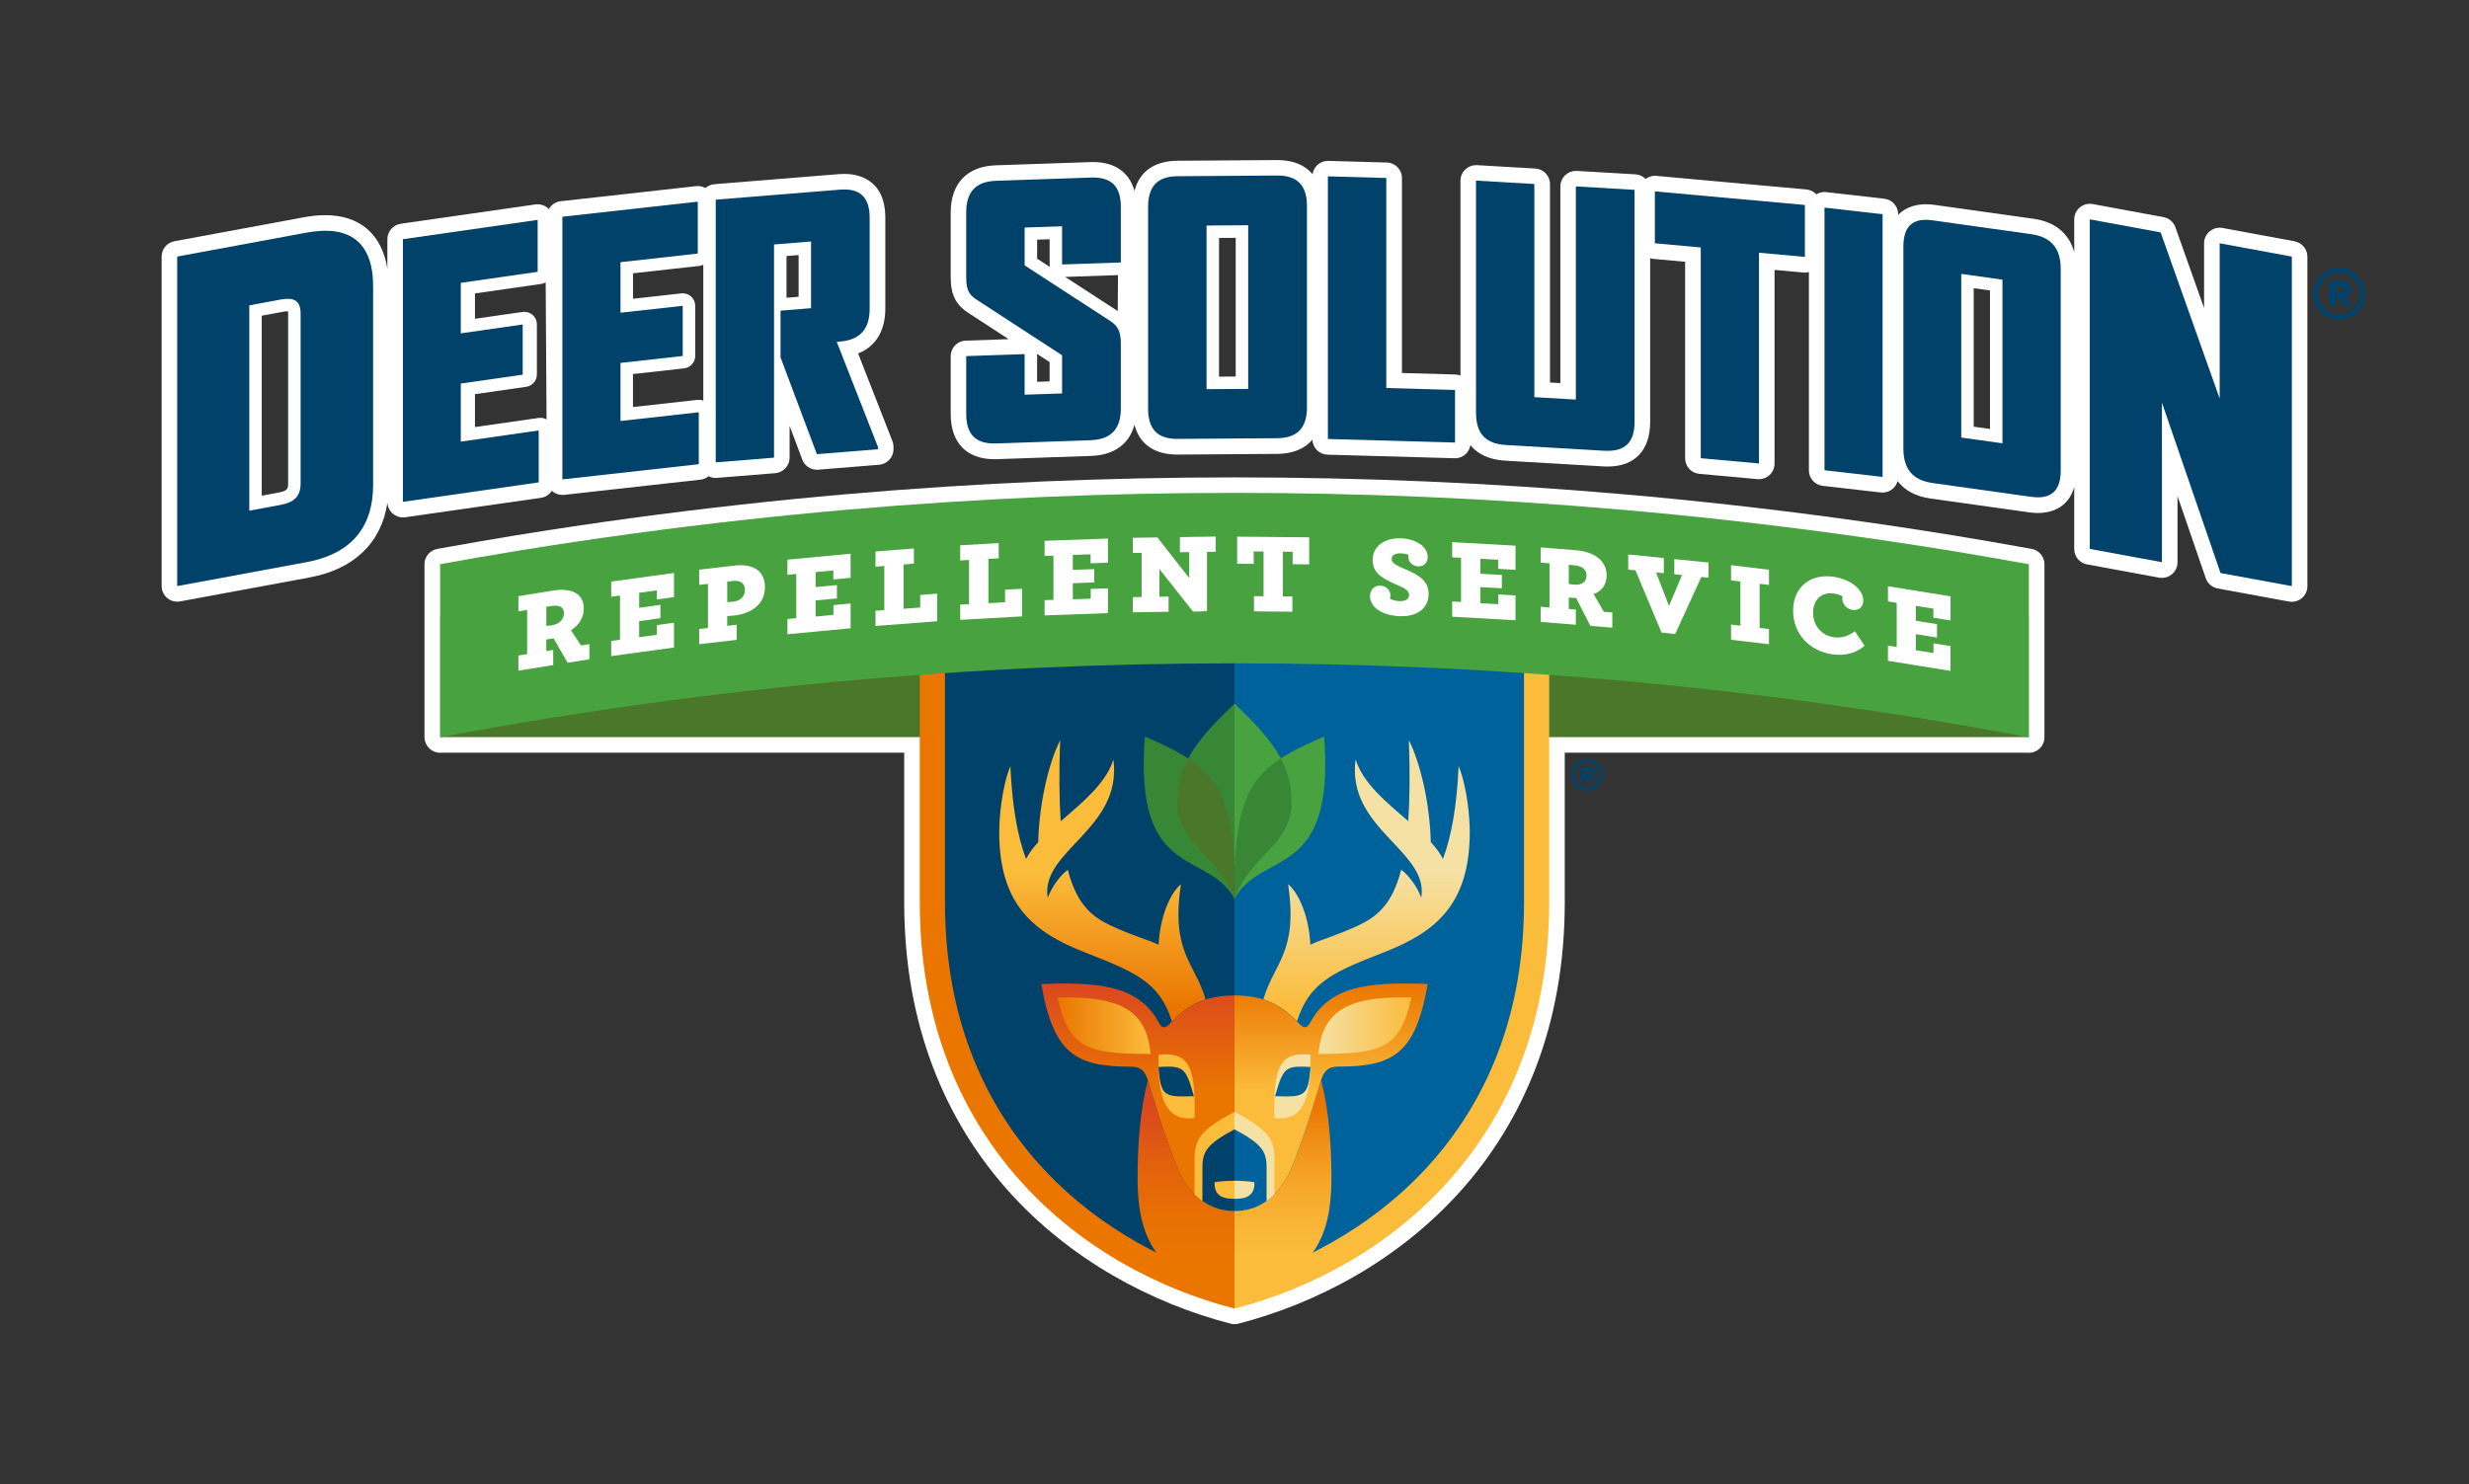 <?xml version="1.0" encoding="UTF-8"?>
<svg id="Layer_2" data-name="Layer 2" xmlns="http://www.w3.org/2000/svg" xmlns:xlink="http://www.w3.org/1999/xlink" viewBox="0 0 792 476.19">
  <rect x="0" y="0" width="792" height="476.19" fill="#333333" stroke="none"/>
  <defs>
    <style>
      .cls-1 {
        fill: url(#linear-gradient-2);
      }

      .cls-2 {
        fill: #48a23f;
      }

      .cls-3 {
        fill: #f5e1a4;
      }

      .cls-4 {
        fill: #fff;
      }

      .cls-5 {
        fill: none;
      }

      .cls-6 {
        fill: url(#linear-gradient-4);
      }

      .cls-7 {
        fill: url(#linear-gradient-3);
      }

      .cls-8 {
        fill: url(#linear-gradient-5);
      }

      .cls-9 {
        fill: url(#linear-gradient-8);
      }

      .cls-10 {
        fill: #01426a;
      }

      .cls-11 {
        fill: url(#linear-gradient-7);
      }

      .cls-12 {
        fill: #00629b;
      }

      .cls-13 {
        fill: url(#linear-gradient-6);
      }

      .cls-14 {
        fill: #378737;
      }

      .cls-15 {
        fill: #ea7600;
      }

      .cls-16 {
        fill: #4a7729;
      }

      .cls-17 {
        fill: #fbbc3c;
      }

      .cls-18 {
        fill: url(#linear-gradient);
      }
    </style>
    <linearGradient id="linear-gradient" x1="353.64" y1="237.49" x2="353.64" y2="327.7" gradientUnits="userSpaceOnUse">
      <stop offset=".47" stop-color="#fbbc3c"/>
      <stop offset=".95" stop-color="#ea7600"/>
    </linearGradient>
    <linearGradient id="linear-gradient-2" x1="438.36" y1="237.49" x2="438.36" y2="327.7" gradientUnits="userSpaceOnUse">
      <stop offset=".47" stop-color="#f5e1a4"/>
      <stop offset=".95" stop-color="#fbbc3c"/>
    </linearGradient>
    <linearGradient id="linear-gradient-3" x1="380.45" y1="419.87" x2="380.45" y2="346.49" gradientUnits="userSpaceOnUse">
      <stop offset=".21" stop-color="#ea7600"/>
      <stop offset=".39" stop-color="#e87003"/>
      <stop offset=".62" stop-color="#e3620c"/>
      <stop offset=".86" stop-color="#db4a1c"/>
      <stop offset=".89" stop-color="#da471f"/>
    </linearGradient>
    <linearGradient id="linear-gradient-4" x1="411.55" y1="419.87" x2="411.55" y2="346.49" gradientUnits="userSpaceOnUse">
      <stop offset=".21" stop-color="#fbbc3c"/>
      <stop offset=".35" stop-color="#f9b637"/>
      <stop offset=".53" stop-color="#f6a82b"/>
      <stop offset=".73" stop-color="#f09016"/>
      <stop offset=".89" stop-color="#ea7600"/>
    </linearGradient>
    <linearGradient id="linear-gradient-5" x1="426.99" y1="388.57" x2="426.99" y2="315.56" gradientUnits="userSpaceOnUse">
      <stop offset=".52" stop-color="#fbbc3c"/>
      <stop offset="1" stop-color="#ea7600"/>
    </linearGradient>
    <linearGradient id="linear-gradient-6" x1="365.01" y1="388.57" x2="365.01" y2="315.56" gradientUnits="userSpaceOnUse">
      <stop offset=".52" stop-color="#ea7600"/>
      <stop offset="1" stop-color="#da471f"/>
    </linearGradient>
    <linearGradient id="linear-gradient-7" x1="422.89" y1="329.1" x2="452.75" y2="329.1" gradientUnits="userSpaceOnUse">
      <stop offset="0" stop-color="#f5e1a4"/>
      <stop offset="1" stop-color="#fbbc3c"/>
    </linearGradient>
    <linearGradient id="linear-gradient-8" x1="369.11" y1="329.1" x2="339.25" y2="329.1" gradientUnits="userSpaceOnUse">
      <stop offset="0" stop-color="#fbbc3c"/>
      <stop offset="1" stop-color="#ea7600"/>
    </linearGradient>
  </defs>
  <g id="Full_DS_Logo_White_Outline" data-name="Full DS Logo White Outline">
    <polygon class="cls-5" points="735.74 0 56.26 0 0 0 0 56.26 0 419.94 0 476.19 56.26 476.19 735.74 476.19 792 476.19 792 419.94 792 56.26 792 0 735.74 0"/>
    <g>
      <g>
        <path class="cls-4" d="M651.71,176.12c-9.65-1.75-17.97-3.18-25.41-4.39-12.19-1.98-24.58-3.83-36.82-5.49-11.61-1.58-23.4-3.03-35.02-4.32-11.12-1.23-22.39-2.35-33.52-3.32-10.7-.93-21.57-1.76-32.3-2.45-10.42-.67-20.98-1.24-31.39-1.68-10.2-.44-20.56-.77-30.78-.98-10.1-.21-20.35-.32-30.47-.32s-20.37.11-30.47.32c-10.2.22-20.55.55-30.78.98-10.4.44-20.96,1.01-31.39,1.68-10.71.69-21.58,1.52-32.3,2.45-11.14.97-22.41,2.09-33.52,3.32-11.63,1.29-23.42,2.75-35.03,4.32-12.23,1.66-24.62,3.51-36.82,5.49-7.51,1.22-15.58,2.62-25.41,4.39-2.38.43-4.11,2.5-4.11,4.92v55.47c0,.35.04.7.12,1.06.03.12.06.23.08.29.06.23.14.45.23.66.08.17.16.33.3.57.05.09.11.18.16.25.15.22.32.42.5.62l.08.08c.11.12.22.23.34.33.91.76,2.05,1.17,3.22,1.17.21,0,.42-.01.64-.04h148.21v48.05c0,79.66,54.08,122.05,104.7,135.16.41.11.83.16,1.25.16s.84-.05,1.25-.16c50.61-13.11,104.69-55.5,104.69-135.16v-48.05h0s148.2,0,148.2,0c.23.03.45.05.67.05,1.16,0,2.3-.41,3.19-1.15,1.15-.95,1.81-2.36,1.81-3.85v-55.52c0-2.42-1.73-4.49-4.11-4.92Z"/>
        <path class="cls-4" d="M176.99,157.46s.05.05.08.08c.92.82,2.1,1.27,3.33,1.27.19,0,.37,0,.55-.03l43.76-4.88c.97-.11,1.87-.5,2.6-1.1.7.36,1.48.55,2.28.55.14,0,.27,0,.4-.02l18.7-1.51c2.58-.21,4.6-2.4,4.6-4.98v-10.19l4.07,10.83c.73,1.94,2.61,3.24,4.68,3.24.14,0,.27,0,.4-.02l19.58-1.58c2.58-.21,4.6-2.4,4.6-4.98v-.78c0-.63-.12-1.24-.34-1.82l-11.02-28.14c5.65-2.2,8.73-7.23,8.73-14.39v-29.12c0-12.73-9.2-14.1-13.15-14.1-.59,0-1.2.03-1.82.08l-39.81,3.22c-1.12.09-2.13.54-2.92,1.24-.74-.42-1.58-.64-2.45-.64-.19,0-.37,0-.55.03l-43.43,4.84c-1.65.18-3.02,1.15-3.79,2.51-.1-.11-.21-.21-.32-.31-.91-.79-2.07-1.22-3.27-1.22-.24,0-.47.02-.71.05l-43.22,6.2c-2.45.35-4.29,2.48-4.29,4.95v9.48c-1.73-10.99-8.77-17.19-19.91-17.19-2.14,0-4.47.23-6.92.69l-41.49,7.68c-2.37.44-4.09,2.51-4.09,4.92v105.73c0,1.49.66,2.89,1.8,3.84.9.75,2.03,1.16,3.2,1.16.3,0,.61-.03.91-.08l41.49-7.68c14.37-2.66,23.08-11.1,25.03-24,.07,1.35.68,2.62,1.71,3.51.91.79,2.07,1.22,3.28,1.22.24,0,.47-.02.71-.05l43.54-6.24c1.47-.21,2.72-1.07,3.48-2.26ZM252.3,82.15l3.88-.31v13.37l-3.88.32v-13.38ZM203.05,120.02l16.4-1.83c2.03-.23,3.56-1.94,3.56-3.98v-16.1c0-1.14-.49-2.22-1.33-2.98-.73-.66-1.68-1.02-2.67-1.02-.15,0-.29,0-.44.02l-15.52,1.73v-8.17l21.23-2.36c.47-.05.91-.19,1.32-.39v43.6c-.45-.17-.94-.27-1.44-.27-.15,0-.3,0-.45.03l-20.67,2.3v-10.59ZM92.42,155.13c0,1.62-.13,2.37-3.12,2.92l-5.34.99v-57.74l6.8-1.26c.6-.11,1.11-.17,1.52-.17.04,0,.07,0,.11,0,.02.17.04.41.04.73v54.53ZM152.36,137.03v-10.56l16.43-2.36c1.96-.28,3.43-1.98,3.43-3.96v-16.1c0-1.16-.5-2.26-1.38-3.02-.73-.63-1.66-.98-2.62-.98-.19,0-.38.01-.57.04l-15.29,2.19v-8.13l21.23-3.05c.53-.08,1.02-.25,1.45-.51l.28,43.99c-.6-.34-1.28-.52-1.98-.52-.19,0-.38.01-.57.04l-20.42,2.93Z"/>
        <path class="cls-4" d="M736.07,77.41l-23.15-4.27c-.3-.06-.6-.08-.9-.08-1.17,0-2.3.41-3.2,1.16-1.14.95-1.8,2.35-1.8,3.84v20.79l-9.21-25.95c-.6-1.68-2.05-2.92-3.8-3.24l-22.73-4.19c-.3-.05-.6-.08-.91-.08-1.17,0-2.3.41-3.2,1.16-1.14.95-1.8,2.35-1.8,3.84v10.55c-1.61-6.01-6.13-9.78-13.14-10.76l-31.57-4.43c-1.01-.14-1.99-.21-2.91-.21-2.17,0-6.06.47-8.86,3.43v-.23c0-2.54-1.91-4.68-4.43-4.97l-18.63-2.13c-.19-.02-.38-.03-.56-.03-.94,0-1.85.27-2.63.75-.81-.87-1.93-1.46-3.21-1.57l-48.14-4.36c-.15-.01-.3-.02-.44-.02-1.08,0-2.1.36-2.96,1-.84-.84-1.97-1.4-3.24-1.47l-18.81-1.1c-.1,0-.21,0-.31,0-1.28,0-2.5.48-3.43,1.36-1,.94-1.57,2.27-1.57,3.64v63.09l-3.32-.19v-63.67c0-2.64-2.07-4.84-4.71-4.99l-18.73-1.09c-.09,0-.18,0-.28,0-1.28,0-2.5.48-3.43,1.36-1,.94-1.57,2.27-1.57,3.64v62.51c-.5-.18-1.03-.31-1.59-.33l-17.18-.49v-62.53c0-2.73-2.13-4.92-4.86-5l-18.88-.53c-1.31,0-2.55.5-3.49,1.42-.78.76-1.27,1.77-1.44,2.84-2.47-2.93-6.29-4.52-11.27-4.52l-32.02.22c-7.46.05-12.23,3.45-13.84,9.7-1.61-5.95-6.25-9.28-13.29-9.28-.27,0-.54,0-.82.01l-30.42,1.04c-9.16.31-14.42,5.83-14.42,15.14v20.73c0,4.03.66,8.18,5.45,11.35l13.15,8.56-13.77.47c-2.71.09-4.83,2.29-4.83,5v18.53c0,9.22,5.09,14.51,13.95,14.51.26,0,.53,0,.8-.01l30.31-1.04c7.38-.25,12.23-3.83,13.89-10.01,1.6,6.21,6.34,9.58,13.75,9.58h.15l31.89-.22c4.98-.03,8.81-1.63,11.29-4.56.1,2.64,2.18,4.73,4.84,4.81l40.92,1.15c1.31,0,2.55-.5,3.48-1.41.77-.75,1.26-1.74,1.43-2.8,2.42,2.97,6.16,4.69,11.1,4.98l31.6,1.85c.47.03.93.04,1.37.04,8.65,0,13.6-5.21,13.6-14.29v-52.55c.33.1.68.18,1.04.22l10.18.92v63.06c0,2.6,1.96,4.75,4.55,4.98l18.69,1.7c.15.01.3.02.44.02,1.25,0,2.45-.46,3.37-1.31,1.03-.95,1.63-2.29,1.63-3.69v-62.15l9.26.84c.16.02.31.02.46.02.45,0,.88-.08,1.3-.19v63.64c0,2.54,1.91,4.68,4.43,4.97l18.62,2.13c.19.02.39.03.58.03,1.23,0,2.41-.45,3.33-1.27.73-.65,1.23-1.49,1.49-2.41,2.32,3.02,5.87,4.94,10.56,5.59l31.57,4.43c1.02.14,2,.22,2.92.22,3.07,0,9.53-.93,11.61-8.32v19.88c0,2.41,1.72,4.48,4.09,4.92l23.14,4.26c.3.05.6.08.9.08,1.17,0,2.3-.41,3.2-1.16,1.14-.95,1.8-2.35,1.8-3.84v-21.27l9.06,26.36c.59,1.71,2.05,2.97,3.82,3.29l22.88,4.21c.3.05.6.08.9.08,1.17,0,2.3-.41,3.2-1.16,1.14-.95,1.8-2.35,1.8-3.84v-105.73c0-2.41-1.72-4.48-4.09-4.92ZM336.69,122.37l-4.01.14v-8.95l4.01,2.61v6.21ZM332.69,82.99v-6.1l4.01-.13v8.11c0,.26.03.52.08.78l-4.09-2.65ZM358.55,99.8c-.07-.05-.15-.1-.23-.15l-16.64-10.8,16.95-.58-.08,11.54ZM396.39,120.81l-5.35.04v-44.5l5.35-.04v44.5ZM638.34,137.63l-5.22-.73v-44.43l5.22.73v44.43Z"/>
      </g>
      <rect class="cls-16" x="141.25" y="197.77" width="509.51" height="38.74"/>
      <g>
        <path class="cls-15" d="M295.05,201.11v88.45c0,74.82,49.73,117.05,100.95,130.31v-241.25c-36.1,0-70.31,8.07-100.95,22.49Z"/>
        <path class="cls-17" d="M396,178.62v241.25c51.22-13.26,100.95-55.5,100.95-130.31v-88.45c-30.63-14.42-64.85-22.49-100.95-22.49Z"/>
        <path class="cls-10" d="M303.13,206.3v83.26c0,32.78,9.85,60.68,29.27,82.93,16,18.32,38.52,32.13,63.6,39.03v-224.82c-32.36,0-63.58,6.59-92.87,19.6Z"/>
        <path class="cls-12" d="M396,186.69v224.82c25.08-6.9,47.6-20.71,63.6-39.03,19.42-22.24,29.27-50.14,29.27-82.93v-83.26c-29.29-13.01-60.51-19.6-92.87-19.6Z"/>
        <path class="cls-18" d="M375.95,327.7c3.32-3.38,6.73-5.7,10.8-7.01-3.64-12.2-11.16-15-7.95-36.97-3.7,3.08-6.8,11.11-7.13,19.42-3.1-1.51-8.34-2.91-15.17-6.07-6.15-2.85-11.11-6.83-13.97-18-2.5,1.86-5.16,5.51-6.44,9.01-2.53-15.18,24.06-22.04,21.06-44.39-2.34,7.64-9.99,13.84-16.89,19.79-.48-6.99-.57-15.51-.2-25.97-3.77,7.54-6.73,20.51-7.02,32.71-1.63,1.77-2.98,3.55-3.9,5.38-2.73-7.16-4.46-16.95-5.03-29.78-2.77,6.84-3.58,16.6-3.58,21.16,0,23.45,11.2,32.15,27.02,38.41,16.12,6.38,24.26,9.33,28.4,22.33Z"/>
        <path class="cls-1" d="M467.89,245.79c-.57,12.84-2.3,22.62-5.03,29.78-.92-1.83-2.28-3.61-3.9-5.38-.29-12.19-3.25-25.17-7.02-32.71.37,10.46.28,18.98-.2,25.97-6.9-5.94-14.55-12.14-16.89-19.79-3,22.35,23.59,29.22,21.06,44.39-1.27-3.5-3.94-7.15-6.44-9.01-2.86,11.17-7.82,15.16-13.97,18-6.83,3.16-12.07,4.56-15.17,6.07-.32-8.3-3.43-16.34-7.13-19.42,3.2,21.97-4.32,24.78-7.95,36.97,4.07,1.31,7.49,3.63,10.8,7.01,4.15-13,12.28-15.95,28.4-22.33,15.82-6.27,27.02-14.96,27.02-38.41,0-4.56-.81-14.32-3.58-21.16Z"/>
        <path class="cls-7" d="M377,372.97c-2.36-6.17-4.79-12.91-8.5-25.61-.09-.31-.18-.59-.28-.87-2.55,9.92-3.31,21.21-3.31,31.37,0,22.82,8.03,30.53,31.09,42v-31.3c-6.5,0-14.2-3.08-19-15.61Z"/>
        <path class="cls-6" d="M423.78,346.49c-.09.27-.19.56-.28.87-3.71,12.7-6.14,19.44-8.5,25.61-4.8,12.52-12.5,15.61-19,15.61v31.3c23.06-11.47,31.09-19.18,31.09-42,0-10.17-.76-21.45-3.31-31.37Z"/>
        <path class="cls-8" d="M420.09,328.41c-.9,1.66-2.08,1.38-3.15.22-5.81-6.29-11.77-9.25-20.94-9.25v69.19c6.5,0,14.2-3.08,19-15.61,2.36-6.17,4.79-12.91,8.5-25.61,1.22-4.17,2.8-5.13,6.03-5.13,17.51,0,24.56-4.27,28.44-26.49-21.61-.98-31.96,1.71-37.89,12.66Z"/>
        <path class="cls-13" d="M375.06,328.63c-1.07,1.16-2.25,1.44-3.15-.22-5.93-10.95-16.29-13.64-37.89-12.66,3.88,22.22,10.94,26.49,28.44,26.49,3.23,0,4.81.95,6.03,5.13,3.71,12.7,6.14,19.44,8.5,25.61,4.8,12.52,12.5,15.61,19,15.61v-69.19c-9.17,0-15.13,2.95-20.94,9.25Z"/>
        <path class="cls-11" d="M422.89,338.17c1.3-12.79,7.94-18.75,29.86-18.1-3.6,16.22-9.19,18.1-29.86,18.1Z"/>
        <path class="cls-3" d="M420.36,338.41c.65,18.56-5.21,21-11.56,20.35-.41-16.53,1.76-21.34,11.56-20.35Z"/>
        <path class="cls-12" d="M420.36,342.34c-.64,9.68-1.99,9.66-11.34,9.38,2.64-9.23,3.2-9.81,11.34-9.38Z"/>
        <path class="cls-9" d="M369.11,338.17c-1.3-12.79-7.94-18.75-29.86-18.1,3.6,16.22,9.19,18.1,29.86,18.1Z"/>
        <path class="cls-17" d="M371.64,338.41c-.65,18.56,5.21,21,11.56,20.35.41-16.53-1.76-21.34-11.56-20.35Z"/>
        <path class="cls-10" d="M371.64,342.34c.64,9.68,1.99,9.66,11.34,9.38-2.64-9.23-3.2-9.81-11.34-9.38Z"/>
        <path class="cls-17" d="M383.19,371.83v11.36c4.05,4.13,8.67,5.38,12.81,5.38v-31.86c-10.7,5.8-12.81,8.65-12.81,15.12Z"/>
        <path class="cls-3" d="M396,356.71v31.86c4.13,0,8.76-1.25,12.81-5.38v-11.36c0-6.47-2.11-9.32-12.81-15.12Z"/>
        <path class="cls-5" d="M402.37,379.31c-1.62-.25-3.9-.46-6.37-.46v5.83c3.92,0,6.6-1.13,6.37-5.36Z"/>
        <path class="cls-5" d="M396,384.67v-5.83c-2.47,0-4.75.21-6.37.46-.23,4.23,2.45,5.36,6.37,5.36Z"/>
        <path class="cls-12" d="M396,362.34v16.51h0,0c2.47,0,4.75.21,6.37.46.23,4.23-2.45,5.36-6.37,5.36v3.9c3.3,0,6.91-.8,10.29-3.22v-10.87c0-5.19-1.69-7.49-10.29-12.14Z"/>
        <path class="cls-10" d="M389.63,379.31c1.62-.25,3.9-.46,6.37-.46h0,0v-16.51c-8.6,4.66-10.29,6.95-10.29,12.14v10.87c3.38,2.42,6.99,3.22,10.29,3.22v-3.9c-3.92,0-6.6-1.13-6.37-5.36Z"/>
        <path class="cls-14" d="M381.14,243.36c-3.65-2.39-8.2-4.61-13.9-7-3.58,46.39,20.02,36.13,28.76,51.99h0s0-62.57,0-62.57c-6.29,6.03-11.6,11.45-14.86,17.58Z"/>
        <path class="cls-2" d="M424.76,236.35c-5.7,2.39-10.25,4.61-13.9,7-3.26-6.13-8.57-11.56-14.86-17.58v62.57s0,0,0,0c8.74-15.86,32.34-5.6,28.76-51.99Z"/>
        <path class="cls-16" d="M381.14,243.36c-2.2,4.14-3.47,8.59-3.47,13.77,0,14.22,13.01,16.82,18.32,31.21h0s0-10.32,0-10.32c-1.18-19.07-4.11-27.63-14.86-34.67Z"/>
        <path class="cls-14" d="M410.86,243.36c-10.75,7.04-13.68,15.59-14.86,34.67v10.32s0,0,0,0c5.32-14.39,18.32-16.99,18.32-31.21,0-5.18-1.27-9.64-3.47-13.77Z"/>
      </g>
      <g>
        <path class="cls-10" d="M98.33,180.37l-41.49,7.68v-105.73l41.49-7.68c13.88-2.57,21.36,3.1,21.36,17.21v63.67c0,14.11-7.48,22.28-21.36,24.85ZM96.43,100.6c0-4.29-2.31-5.25-6.39-4.49l-10.07,1.87v65.88l10.07-1.87c4.08-.75,6.39-2.57,6.39-6.85v-54.53Z"/>
        <path class="cls-10" d="M129.25,161.02v-84.27l43.22-6.2v16.66l-24.66,3.54v16.21l19.86-2.85v16.1l-19.86,2.85v18.64l24.99-3.59v16.66l-43.54,6.24Z"/>
        <path class="cls-10" d="M180.4,153.82v-84.28l43.43-4.84v16.66l-24.79,2.76v16.22l19.96-2.22v16.1l-19.96,2.22v18.64l25.11-2.8v16.66l-43.76,4.88Z"/>
        <path class="cls-10" d="M262.04,145.73l-11.66-31.05v-15l9.79-.8v-21.4l-11.88.96v68.4l-18.7,1.51v-84.28l39.81-3.22c6.49-.53,9.57,2.42,9.57,9.04v29.12c0,6.61-3.08,10.06-9.57,10.59l-.99.08,13.2,33.68v.78l-19.58,1.58Z"/>
        <path class="cls-10" d="M349.84,141.25l-30.31,1.04c-6.5.22-9.59-2.87-9.59-9.5v-18.53l18.74-.64v13.02l12.01-.4v-12.25l-27.55-17.93c-2.54-1.67-3.2-3.42-3.2-7.17v-20.73c0-6.62,3.09-9.93,9.59-10.15l30.42-1.04c6.5-.22,9.59,2.76,9.59,9.38v17.87l-18.85.64v-12.25l-12.01.4v12.14l27.44,17.82c2.54,1.68,3.42,3.53,3.42,7.27v20.85c0,6.62-3.2,9.93-9.7,10.15Z"/>
        <path class="cls-10" d="M409.65,140.6l-31.88.22c-6.51.04-9.49-3.14-9.49-9.76v-64.64c0-6.61,2.98-9.84,9.49-9.88l31.88-.22c6.51-.04,9.59,3.14,9.59,9.76v64.64c0,6.61-3.09,9.84-9.59,9.88ZM400.39,72.27l-13.35.09v52.51l13.35-.09v-52.51Z"/>
        <path class="cls-10" d="M425.96,140.86V56.58l18.74.53v67.39l22.04.62v16.88l-40.78-1.15Z"/>
        <path class="cls-10" d="M514.65,144.63l-31.6-1.85c-6.61-.38-9.58-3.76-9.58-10.38V57.95l18.71,1.09v68.39l13.32.78V59.81l18.83,1.1v74.45c0,6.62-3.08,9.64-9.69,9.26Z"/>
        <path class="cls-10" d="M564.24,81.09v67.62l-18.68-1.69v-67.62l-14.72-1.34v-16.65l48.13,4.36v16.66l-14.72-1.34Z"/>
        <path class="cls-10" d="M585.26,150.88v-84.27l18.63,2.13v84.28l-18.63-2.13Z"/>
        <path class="cls-10" d="M651.52,159.41l-31.57-4.43c-6.44-.9-9.39-4.51-9.39-11.14v-64.64c0-6.62,2.95-9.41,9.39-8.5l31.57,4.43c6.45.9,9.51,4.53,9.51,11.15v64.64c0,6.61-3.06,9.39-9.51,8.48ZM642.34,89.73l-13.22-1.85v52.51l13.22,1.85v-52.51Z"/>
        <path class="cls-10" d="M712.29,183.85l-18.79-54.67v51.2l-23.14-4.26v-105.74l22.73,4.19,18.93,53.31v-49.82l23.15,4.27v105.73l-22.87-4.21Z"/>
      </g>
      <path class="cls-2" d="M650.82,181.04c-8.58-1.55-17.05-3.03-25.32-4.38-12.56-2.04-24.77-3.85-36.69-5.47-11.92-1.62-23.53-3.05-34.9-4.31-11.37-1.26-22.48-2.36-33.4-3.31-10.92-.95-21.63-1.76-32.19-2.45-10.56-.68-20.97-1.24-31.28-1.68-10.31-.44-20.51-.76-30.67-.98-10.16-.22-20.26-.32-30.37-.32s-20.21.11-30.37.32c-10.16.22-20.36.54-30.67.98-10.31.44-20.72,1-31.28,1.68s-21.28,1.49-32.19,2.44-22.03,2.05-33.4,3.31c-11.37,1.26-22.99,2.69-34.9,4.31-11.92,1.62-24.13,3.43-36.69,5.47-8.27,1.34-16.74,2.82-25.32,4.38v55.52c12.19-2.29,24.1-4.38,35.65-6.23,12.89-2.07,25.4-3.89,37.59-5.51,12.19-1.62,24.06-3.02,35.67-4.26,11.61-1.23,22.95-2.29,34.08-3.19,11.13-.9,22.06-1.66,32.84-2.27,10.78-.62,21.41-1.1,31.95-1.46,10.54-.36,20.99-.59,31.41-.71,10.42-.12,20.81-.12,31.24,0,10.42.12,20.87.35,31.41.71,10.54.36,21.17.84,31.95,1.46,10.78.62,21.71,1.37,32.84,2.27,11.13.9,22.48,1.96,34.08,3.19,11.61,1.23,23.48,2.64,35.67,4.26,12.19,1.62,24.71,3.44,37.59,5.51,11.55,1.86,23.46,3.94,35.66,6.23v-55.52Z"/>
      <g>
        <path class="cls-4" d="M177.47,213.39l-11.17,1.8v-4.87l2.8-.45v-14.17l-2.8.45v-4.87l11.13-1.79c5.71-.93,9.84.81,9.84,5.79,0,2.87-1.62,5.42-4.13,6.92l3.23,4.89,2.69-.43v4.87l-6.97,1.12-4.52-7.84c-.32.05-.65.14-.9.18-.47.08-1.08.17-1.44.19v3.71l2.23-.36v4.87ZM180.89,196.78c0-1.93-1.37-2.76-4.06-2.33l-1.58.25v6.14c.43-.03.9-.07,1.65-.19,2.4-.39,3.99-1.77,3.99-3.88Z"/>
        <path class="cls-4" d="M196.07,205.64l2.81-.38v-14.17l-2.81.38v-4.87l20.14-2.76v7.74l-5.51.75v-2.91l-5.66.78v4.8l6.81-.93v4.29l-6.81.93v5.16l5.69-.78v-3.12l5.47-.75v7.96l-20.14,2.76v-4.87Z"/>
        <path class="cls-4" d="M224.28,201.83l2.82-.33v-14.17l-2.82.33v-4.87l11.31-1.31c5.71-.66,9.79,1.41,9.79,6.94s-4.55,8.45-9.54,9.03c-1.12.13-1.91.19-2.56.22v3.13l3.03-.35v4.86l-12.03,1.39v-4.86ZM238.95,189.23c0-2-1.34-3.11-3.9-2.82l-1.77.21v6.58c.43-.01.94-.03,1.95-.16,2.31-.27,3.72-1.66,3.72-3.81Z"/>
        <path class="cls-4" d="M252.59,198.61l2.83-.27v-14.17l-2.83.27v-4.87l20.26-1.91v7.74l-5.54.52v-2.9l-5.69.54v4.8l6.85-.64v4.29l-6.85.64v5.17l5.73-.54v-3.13l5.51-.52v7.96l-20.26,1.91v-4.86Z"/>
        <path class="cls-4" d="M280.84,195.97l2.83-.21v-14.17l-2.83.22v-4.87l12.32-.95v4.87l-3.3.25v14.22l5.33-.41v-4.03l5.43-.42v8.86l-19.78,1.52v-4.87Z"/>
        <path class="cls-4" d="M308.01,194l2.84-.16v-14.17l-2.84.16v-4.87l12.36-.69v4.87l-3.31.19v14.21l5.34-.3v-4.03l5.45-.3v8.86l-19.84,1.11v-4.86Z"/>
        <path class="cls-4" d="M335.08,192.56l2.84-.1v-14.17l-2.84.1v-4.87l20.32-.72v7.75l-5.56.19v-2.9l-5.7.2v4.8l6.87-.24v4.29l-6.87.24v5.16l5.74-.2v-3.13l5.52-.19v7.96l-20.32.72v-4.87Z"/>
        <path class="cls-4" d="M387.18,196.12l-4.5.1-10.76-13.62v8.87l2.94-.05v4.87l-11.49.17v-4.87l2.84-.04v-14.17l-2.84.04v-4.87l7.89-.12,10.21,13.04v-8.32l-2.98.05v-4.87l11.49-.17v4.87l-2.8.04v19.05Z"/>
        <path class="cls-4" d="M402.27,191.28l3.05.03v-14.35l-3.16-.03v4l-5.31-.05v-8.69l23.11.21v8.69l-5.31-.05v-3.99l-3.13-.03v14.35l3.05.03v4.87l-12.32-.11v-4.87Z"/>
        <path class="cls-4" d="M439.48,191.27c0-2.07,1.42-3.44,3.34-3.36,2,.08,3.2,1.61,3.2,3.1,0,.4-.07.76-.15,1.08.8.47,1.86.73,3.09.78,2.03.08,3.05-.72,3.05-1.99,0-1.2-1.09-2.04-3.42-3.01-5.89-2.48-8.28-4.35-8.28-8.27,0-4.18,3.67-7.09,9.16-6.88,5.31.21,8.5,3.13,8.5,5.85,0,2.14-1.34,3.22-3.02,3.16-1.93-.08-3.2-1.54-3.2-3.11,0-.21.03-.43.11-.61-.65-.24-1.42-.42-2.43-.46-1.89-.07-3.02.62-3.02,1.85,0,1.3,1.67,2.1,4.22,3.18,5.09,2.12,7.63,4.07,7.63,8.07,0,4.29-3.42,7.28-9.27,7.06-5.34-.21-9.52-2.69-9.52-6.44Z"/>
        <path class="cls-4" d="M465.83,192.99l2.84.16v-14.17l-2.84-.16v-4.87l20.32,1.14v7.74l-5.56-.31v-2.91l-5.7-.32v4.8l6.87.38v4.29l-6.87-.38v5.16l5.74.32v-3.13l5.52.32v7.96l-20.32-1.14v-4.87Z"/>
        <path class="cls-4" d="M505.49,200.45l-11.27-.9v-4.87l2.83.23v-14.17l-2.83-.23v-4.87l11.23.9c5.76.46,9.93,3.19,9.93,8.17,0,2.87-1.63,5.03-4.17,5.91l3.26,5.67,2.72.22v4.87l-7.03-.56-4.57-8.94c-.33-.03-.65-.02-.91-.04-.47-.03-1.09-.08-1.45-.15v3.7l2.25.19v4.86ZM508.93,184.67c0-1.92-1.38-3.09-4.1-3.31l-1.6-.12v6.14c.44.07.91.14,1.67.21,2.43.19,4.02-.8,4.02-2.92Z"/>
        <path class="cls-4" d="M524.61,182.99l-2.31-.23v-4.86l11.42,1.15v4.87l-2.49-.25,4.15,10.74,4.19-9.9-2.49-.25v-4.87l10.98,1.1v4.87l-2.31-.23-8.38,18.3-4.37-.44-8.38-20Z"/>
        <path class="cls-4" d="M555.28,200.39l3,.36v-14.17l-3-.36v-4.87l12.17,1.45v4.87l-3-.36v14.17l3,.36v4.87l-12.17-1.44v-4.87Z"/>
        <path class="cls-4" d="M587.87,209.95c-7.6-1.06-12.68-6.72-12.68-14.02s5.26-11.94,12.82-10.89c6.09.85,9.69,4.45,9.69,7.53,0,2.04-1.26,3.42-3.46,3.11-1.76-.25-3.28-1.69-3.28-3.77,0-.18.04-.39.08-.57-.65-.38-1.55-.73-2.92-.92-3.71-.51-6.52,1.93-6.52,6.17s2.78,7.33,6.7,7.88c2.77.38,4.86-.6,6.7-1.93l3.1,4.64c-2.52,2.26-5.98,3.35-10.23,2.75Z"/>
        <path class="cls-4" d="M605.62,207.14l2.8.45v-14.17l-2.8-.45v-4.87l20.07,3.24v7.74l-5.5-.88v-2.91l-5.64-.91v4.8l6.79,1.09v4.29l-6.79-1.09v5.16l5.67.91v-3.12l5.46.88v7.96l-20.07-3.24v-4.86Z"/>
      </g>
      <path class="cls-10" d="M741.99,94.31v-.05c0-4.53,3.67-8.35,8.3-8.35s8.3,3.77,8.3,8.31v.05c0,4.53-3.67,8.35-8.3,8.35s-8.3-3.77-8.3-8.3ZM756.91,94.26v-.04c0-3.66-2.84-6.67-6.62-6.67s-6.62,3.05-6.62,6.71v.04c0,3.66,2.84,6.66,6.62,6.66s6.62-3.05,6.62-6.71ZM747.02,90.18h3.78c1.94,0,3.31.82,3.31,2.66,0,1.25-.65,2.11-1.64,2.5l1.89,2.75h-2.58l-1.59-2.37h-.94v2.37h-2.24v-7.91ZM750.68,93.96c.77,0,1.21-.39,1.21-.95,0-.6-.43-.95-1.21-.95h-1.42v1.89h1.42Z"/>
      <path class="cls-10" d="M503.95,248.7v-.03c0-2.77,2.25-5.11,5.08-5.11s5.08,2.31,5.08,5.08v.03c0,2.77-2.25,5.11-5.08,5.11s-5.08-2.31-5.08-5.08ZM513.08,248.67v-.03c0-2.24-1.74-4.08-4.05-4.08s-4.05,1.87-4.05,4.1v.03c0,2.24,1.73,4.08,4.05,4.08s4.05-1.87,4.05-4.1ZM507.03,246.17h2.31c1.18,0,2.03.5,2.03,1.63,0,.76-.39,1.29-1,1.53l1.16,1.68h-1.58l-.97-1.45h-.58v1.45h-1.37v-4.84ZM509.26,248.48c.47,0,.74-.24.74-.58,0-.37-.26-.58-.74-.58h-.87v1.16h.87Z"/>
    </g>
  </g>
</svg>
